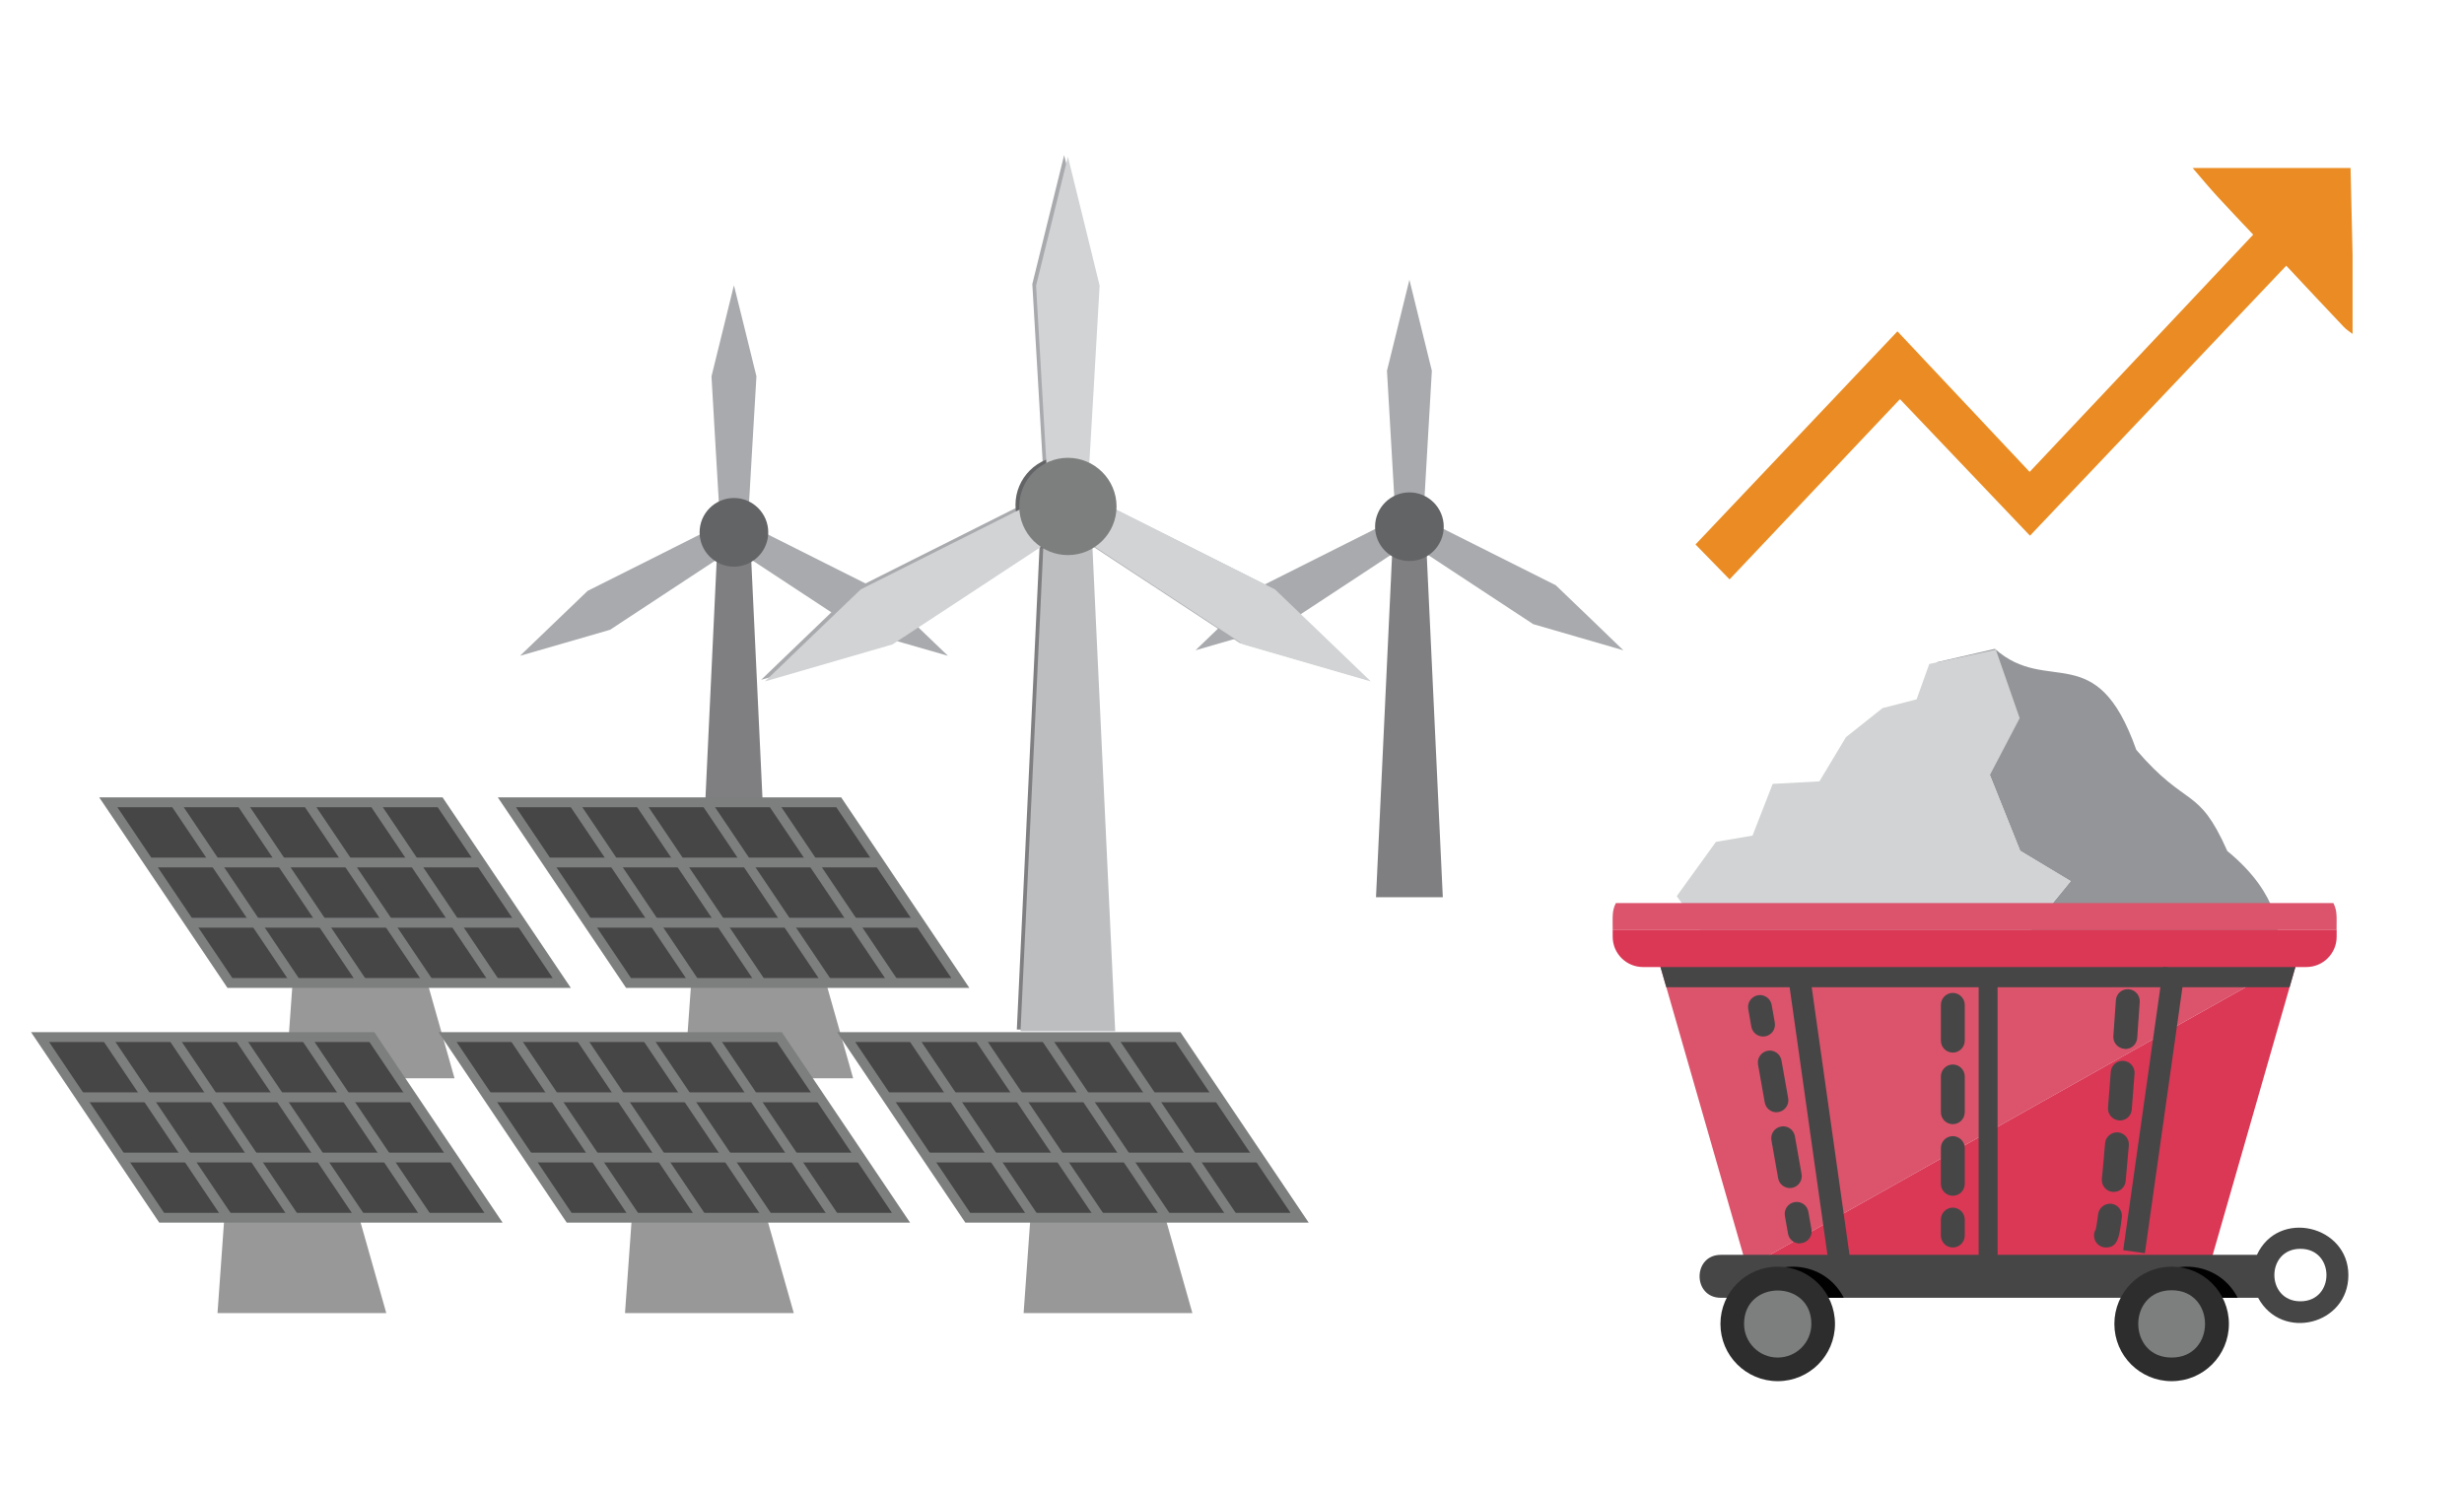 <?xml version="1.0" encoding="UTF-8"?><svg id="Layer_1" xmlns="http://www.w3.org/2000/svg" viewBox="0 0 294.3 178.12"><defs><style>.cls-1,.cls-2,.cls-3,.cls-4,.cls-5,.cls-6{fill-rule:evenodd;}.cls-1,.cls-7{fill:#d1d3d4;}.cls-8{fill:#db546b;}.cls-9{fill:#ea8c23;}.cls-10{fill:#939598;}.cls-11{fill:#989898;}.cls-12,.cls-3{fill:#7d7e7e;}.cls-2{fill:#636466;}.cls-13{fill:#da3855;}.cls-14{fill:#464647;}.cls-4{fill:#bcbec0;}.cls-15{fill:#2d2d2d;}.cls-5{fill:#7f7e81;}.cls-6{fill:#a8aaad;}.cls-16{fill:#010101;}</style></defs><g id="_5"><g><path class="cls-10" d="M266.02,101.64c-3.5-7.88-4.76-4.95-10.86-12.06-4.77-13.52-10.54-6.44-16.89-12.07l-6.99,1.61,7.19,6.63-.8,6.84,3.62,9.05,6.03,3.62-5.43,6.64,5.15,3.03c2.66-.39,6.45-.89,9.95-1.32,.43,.59,.88,1.21,1.38,1.9l7.35,.92c.02-.38,.13-2.43,.17-4.65,0,.25-.01,.5-.02,.75,.23-.03,5.95-.6,6.18-.62,0,0,.6-4.83-6.03-10.26Zm-12.74,6.87c.32,.44,.62,.86,.92,1.26l-.92-1.26Zm12.27-2.85c-.04-.06-.08-.1-.13-.1,.05,0,.09,.04,.13,.1Zm.14,.38c.03,.12,.05,.25,.07,.41-.02-.16-.05-.29-.07-.41Zm-.11-.34c.04,.07,.07,.16,.1,.28-.03-.12-.06-.21-.1-.28Zm.34,4.86c0-.26,0-.52,0-.77,0,.26,0,.51,0,.77Zm-.01,.95c0-.27,.01-.54,.01-.82,0,.27,0,.55-.01,.82Zm-.12-5.01c.02,.17,.04,.37,.06,.58-.02-.21-.04-.4-.06-.58Zm.07,.7c.02,.22,.03,.44,.04,.69-.01-.25-.02-.48-.04-.69Zm.04,.72c.01,.24,.02,.5,.02,.76,0-.26-.01-.52-.02-.76Zm.02,.9c0,.26,0,.54,0,.82,0-.28,0-.55,0-.82Z"/><path class="cls-7" d="M247.32,105.26l-6.03-3.62-3.62-9.05,3.56-6.8-2.85-8.19-7.95,1.72-1.51,4.22-4.07,1.05-4.37,3.47-3.17,5.28-5.58,.3-2.41,6.18-4.37,.75-4.68,6.48c2.58,3.45,4.32,7.21,6.64,6.63,2.41-.6,6.67,2.96,6.67,2.96,0,0,8.41,5.48,10.22,4.28,1.66-1.11,20.37-5.6,23.24-6.02l-5.15-3.03,5.43-6.64Z"/></g><g><path class="cls-8" d="M274.86,113.1l-.38,1.31c-9.74,5.49-55.89,31.44-65.23,36.7h-.69c-10.97-38.2-9.07-31.57-10.92-38h77.23Z"/><path class="cls-13" d="M274.48,114.41c-1.35,4.69,.31-1.07-10.54,36.7h-54.69c9.37-5.27,55.52-31.23,65.23-36.7Z"/><path class="cls-14" d="M274.86,113.1c-.49,1.68-.2,.69-1.39,4.83h-74.45l-1.39-4.83h77.23Z"/><path class="cls-8" d="M193,107.88c-.47,.94-.38,1.54-.38,3.22h86.46c0-1.66,.09-2.28-.38-3.22h-85.7Z"/><path class="cls-13" d="M192.62,111.09v.81c0,2,1.62,3.62,3.62,3.62h79.23c2,0,3.62-1.62,3.62-3.62v-.81h-86.46Z"/><rect class="cls-14" x="215.95" y="116.32" width="2.61" height="34.18" transform="translate(-16.52 31.7) rotate(-8.04)"/><rect class="cls-14" x="255.96" y="115.52" width="2.61" height="34.18" transform="translate(493.47 299.89) rotate(-171.96)"/><rect class="cls-14" x="236.33" y="115.92" width="2.26" height="34.59"/><path class="cls-14" d="M269.57,149.9h-64.03c-3.39,0-3.39,5.13,0,5.13h64.17c2.82,5.22,10.78,3.23,10.78-2.71s-8.36-7.95-10.93-2.41Zm5.19,5.55c-4.14,0-4.15-6.27,0-6.27s4.15,6.27,0,6.27Z"/><g><path class="cls-16" d="M208.06,155.03c2.54-4.96,9.63-4.95,12.16,0h-12.16Z"/><path class="cls-16" d="M267.27,155.03h-12.16c2.54-4.96,9.63-4.95,12.16,0Z"/></g><g><g><path class="cls-15" d="M219.17,158.15c0,3.78-3.06,6.84-6.84,6.84s-6.84-3.06-6.84-6.84,3.06-6.84,6.84-6.84,6.84,3.06,6.84,6.84Z"/><path class="cls-12" d="M216.35,158.15c0,2.22-1.8,4.02-4.02,4.02s-4.02-1.8-4.02-4.02c0-5.32,8.04-5.32,8.04,0Z"/></g><g><path class="cls-15" d="M266.22,158.15c0,3.78-3.06,6.84-6.84,6.84s-6.84-3.06-6.84-6.84,3.06-6.84,6.84-6.84,6.84,3.06,6.84,6.84Z"/><path class="cls-12" d="M259.38,162.17c-5.31,0-5.32-8.04,0-8.04s5.32,8.04,0,8.04Z"/></g></g><g><g><path class="cls-14" d="M210.58,123.82c-.68,0-1.28-.49-1.4-1.17l-.37-2.11c-.14-.77,.38-1.51,1.15-1.65,.77-.14,1.51,.38,1.65,1.16l.37,2.1c.14,.78-.38,1.51-1.15,1.65-.08,.01-.17,.02-.25,.02Z"/><path class="cls-14" d="M213.78,141.92c-.68,0-1.28-.49-1.4-1.18l-.8-4.52c-.14-.78,.38-1.51,1.15-1.65,.78-.14,1.51,.38,1.65,1.15l.8,4.53c.14,.77-.38,1.51-1.15,1.65-.08,.01-.17,.02-.25,.02Zm-1.6-9.05c-.68,0-1.28-.49-1.4-1.18l-.8-4.52c-.14-.77,.38-1.51,1.15-1.65,.77-.14,1.51,.38,1.65,1.15l.8,4.52c.14,.77-.38,1.51-1.15,1.65-.08,.01-.17,.02-.25,.02Z"/><path class="cls-14" d="M214.96,148.54c-.68,0-1.28-.48-1.4-1.18l-.37-2.11c-.14-.77,.38-1.51,1.15-1.65,.79-.13,1.51,.38,1.65,1.15l.37,2.1c.14,.77-.38,1.51-1.15,1.65-.08,.01-.17,.02-.25,.02Z"/></g><path class="cls-14" d="M233.24,149.02c-.79,0-1.42-.64-1.42-1.43v-1.9c0-.79,.64-1.43,1.42-1.43s1.43,.64,1.43,1.43v1.9c0,.79-.64,1.43-1.43,1.43Zm0-6.18c-.79,0-1.42-.64-1.42-1.42v-4.28c0-.79,.64-1.42,1.42-1.42s1.43,.64,1.43,1.42v4.28c0,.79-.64,1.42-1.43,1.42Zm0-8.55c-.79,0-1.42-.64-1.42-1.43v-4.27c0-.79,.64-1.43,1.42-1.43s1.43,.64,1.43,1.43v4.27c0,.79-.64,1.43-1.43,1.43Zm0-8.55c-.79,0-1.42-.64-1.42-1.43v-4.27c0-.79,.64-1.43,1.42-1.43s1.43,.64,1.43,1.43v4.27c0,.79-.64,1.43-1.43,1.43Z"/><path class="cls-14" d="M251.53,149.02c-.78,0-1.42-.63-1.42-1.42,0-.27,.07-.53,.21-.75,.05-.2,.14-.69,.28-1.81,.1-.78,.83-1.33,1.59-1.24,.78,.1,1.33,.81,1.24,1.6-.29,2.33-.45,3.61-1.88,3.62h0Zm.94-6.64s-.09,0-.14,0c-.78-.07-1.36-.77-1.28-1.56,.13-1.32,.25-2.76,.38-4.25,.06-.78,.77-1.36,1.54-1.3,.78,.07,1.36,.75,1.3,1.54-.13,1.5-.25,2.95-.38,4.28-.07,.74-.69,1.29-1.42,1.29Zm.73-8.54s-.07,0-.11,0c-.78-.06-1.37-.75-1.31-1.53l.33-4.27c.06-.79,.74-1.37,1.53-1.31,.78,.06,1.37,.74,1.31,1.53l-.33,4.28c-.06,.75-.68,1.31-1.42,1.31Zm.64-8.55s-.07,0-.1,0c-.78-.06-1.38-.74-1.32-1.52,.18-2.57,.3-4.28,.3-4.28,.05-.78,.72-1.38,1.52-1.32,.78,.05,1.38,.73,1.33,1.52,0,0-.12,1.71-.3,4.3-.05,.75-.68,1.32-1.42,1.32Z"/></g></g></g><path class="cls-9" d="M280.98,39.88c-.35-.27-.73-.5-1.03-.82-2.29-2.41-4.56-4.84-6.88-7.32-10.19,10.73-20.35,21.44-30.61,32.25-5.17-5.43-10.32-10.84-15.53-16.31-6.8,7.19-13.55,14.34-20.35,21.53-1.36-1.4-2.67-2.74-4.07-4.17,8.08-8.52,16.08-16.97,24.12-25.46,5.27,5.6,10.49,11.15,15.79,16.79,8.89-9.43,17.74-18.83,26.7-28.34-1.46-1.55-2.87-3.02-4.25-4.53-1.02-1.11-1.99-2.28-2.98-3.43h18.86c.08,3.44,.16,6.88,.24,10.31v9.5Z"/><g><g><polygon class="cls-5" points="166.43 62.92 170.25 62.92 172.33 107.18 170.25 107.18 166.43 107.18 164.35 107.18 166.43 62.92"/><polygon class="cls-6" points="168.34 33.42 169.68 38.86 171.02 44.29 170.51 53.09 170 61.89 168.34 61.89 166.68 61.89 166.17 53.09 165.66 44.29 167 38.86 168.34 33.42"/><polygon class="cls-6" points="193.89 77.68 188.51 76.12 183.13 74.56 175.77 69.72 168.4 64.87 169.23 63.44 170.06 62 177.94 65.96 185.82 69.91 189.86 73.79 193.89 77.68"/><polygon class="cls-6" points="142.79 77.68 146.83 73.79 150.87 69.91 158.74 65.96 166.62 62 167.45 63.44 168.28 64.87 160.91 69.72 153.55 74.56 148.17 76.12 142.79 77.68"/><path class="cls-2" d="M168.34,67.02c2.26,0,4.1-1.84,4.1-4.1s-1.84-4.1-4.1-4.1-4.1,1.84-4.1,4.1,1.84,4.1,4.1,4.1Z"/></g><g><polygon class="cls-5" points="124.4 60.31 129.8 60.31 132.75 122.99 129.8 122.99 124.4 122.99 121.45 122.99 124.4 60.31"/><polygon class="cls-6" points="127.1 18.53 129 26.23 130.9 33.93 130.17 46.39 129.45 58.86 127.1 58.86 124.75 58.86 124.03 46.39 123.3 33.93 125.2 26.23 127.1 18.53"/><polygon class="cls-6" points="163.29 81.21 155.67 79 148.05 76.79 137.62 69.93 127.19 63.08 128.36 61.04 129.54 59.01 140.69 64.61 151.84 70.21 157.57 75.71 163.29 81.21"/><polygon class="cls-6" points="90.91 81.21 96.63 75.71 102.35 70.21 113.51 64.61 124.66 59.01 125.84 61.04 127.01 63.08 116.58 69.93 106.15 76.79 98.53 79 90.91 81.21"/><path class="cls-2" d="M127.1,66.12c3.2,0,5.81-2.61,5.81-5.81s-2.61-5.81-5.81-5.81-5.81,2.61-5.81,5.81,2.61,5.81,5.81,5.81Z"/></g><g><polygon class="cls-5" points="85.76 63.59 89.57 63.59 91.66 107.85 89.57 107.85 85.76 107.85 83.67 107.85 85.76 63.59"/><polygon class="cls-6" points="87.66 34.08 89.01 39.52 90.35 44.96 89.83 53.76 89.32 62.56 87.66 62.56 86.01 62.56 85.49 53.76 84.98 44.96 86.32 39.52 87.66 34.08"/><polygon class="cls-6" points="113.22 78.34 107.84 76.79 102.46 75.23 95.09 70.38 87.73 65.54 88.56 64.11 89.38 62.67 97.26 66.63 105.14 70.58 109.18 74.46 113.22 78.34"/><polygon class="cls-6" points="62.11 78.34 66.15 74.46 70.19 70.58 78.07 66.63 85.94 62.67 86.77 64.11 87.6 65.54 80.24 70.38 72.87 75.23 67.49 76.79 62.11 78.34"/><path class="cls-2" d="M87.66,67.69c2.26,0,4.1-1.84,4.1-4.1s-1.84-4.1-4.1-4.1-4.1,1.84-4.1,4.1,1.84,4.1,4.1,4.1Z"/></g><g><polygon class="cls-4" points="124.84 60.5 130.25 60.5 133.2 123.18 130.25 123.18 124.84 123.18 121.89 123.18 124.84 60.5"/><polygon class="cls-1" points="127.55 18.72 129.45 26.42 131.34 34.12 130.62 46.59 129.89 59.05 127.55 59.05 125.2 59.05 124.47 46.59 123.75 34.12 125.65 26.42 127.55 18.72"/><polygon class="cls-1" points="163.73 81.4 156.11 79.19 148.49 76.98 138.06 70.13 127.63 63.27 128.81 61.23 129.98 59.2 141.14 64.8 152.29 70.41 158.01 75.9 163.73 81.4"/><polygon class="cls-1" points="91.36 81.4 97.08 75.9 102.8 70.41 113.96 64.8 125.11 59.2 126.28 61.23 127.46 63.27 117.03 70.13 106.6 76.98 98.98 79.19 91.36 81.4"/><path class="cls-3" d="M127.55,66.31c3.2,0,5.81-2.61,5.81-5.81s-2.61-5.81-5.81-5.81-5.81,2.61-5.81,5.81,2.61,5.81,5.81,5.81Z"/></g></g><g><g><polygon class="cls-11" points="35.51 109.49 48.81 109.49 54.29 128.81 34.13 128.81 35.51 109.49"/><g><polygon class="cls-12" points="27.17 118.01 68.18 118.01 52.86 95.25 11.85 95.25 27.17 118.01"/><polygon class="cls-14" points="66.01 116.83 52.28 96.43 14.02 96.43 27.75 116.83 66.01 116.83"/><g><polygon class="cls-12" points="50.52 117.36 36.07 95.9 37.44 95.9 51.89 117.36 50.52 117.36"/><polygon class="cls-12" points="34.66 117.36 20.22 95.9 21.59 95.9 36.03 117.36 34.66 117.36"/><polygon class="cls-12" points="42.59 117.36 28.14 95.9 29.52 95.9 43.96 117.36 42.59 117.36"/><polygon class="cls-12" points="58.44 117.36 44 95.9 45.37 95.9 59.81 117.36 58.44 117.36"/></g><polygon class="cls-12" points="62.31 110.81 23.36 110.81 22.57 109.64 61.51 109.64 62.31 110.81"/><polygon class="cls-12" points="57.47 103.62 18.52 103.62 17.72 102.45 56.67 102.45 57.47 103.62"/></g></g><g><polygon class="cls-11" points="83.12 109.49 96.42 109.49 101.9 128.81 81.74 128.81 83.12 109.49"/><g><polygon class="cls-12" points="74.78 118.01 115.78 118.01 100.47 95.25 59.46 95.25 74.78 118.01"/><polygon class="cls-14" points="113.62 116.83 99.89 96.43 61.63 96.43 75.36 116.83 113.62 116.83"/><g><polygon class="cls-12" points="98.12 117.36 83.68 95.9 85.05 95.9 99.49 117.36 98.12 117.36"/><polygon class="cls-12" points="82.27 117.36 67.82 95.9 69.2 95.9 83.64 117.36 82.27 117.36"/><polygon class="cls-12" points="90.2 117.36 75.75 95.9 77.12 95.9 91.57 117.36 90.2 117.36"/><polygon class="cls-12" points="106.05 117.36 91.6 95.9 92.98 95.9 107.42 117.36 106.05 117.36"/></g><polygon class="cls-12" points="109.91 110.81 70.97 110.81 70.17 109.64 109.12 109.64 109.91 110.81"/><polygon class="cls-12" points="105.07 103.62 66.12 103.62 65.33 102.45 104.28 102.45 105.07 103.62"/></g></g><g><polygon class="cls-11" points="76.03 137.54 89.33 137.54 94.81 156.86 74.65 156.86 76.03 137.54"/><g><polygon class="cls-12" points="67.69 146.05 108.7 146.05 93.38 123.3 52.38 123.3 67.69 146.05"/><polygon class="cls-14" points="106.53 144.88 92.8 124.48 54.54 124.48 68.27 144.88 106.53 144.88"/><g><polygon class="cls-12" points="91.04 145.41 76.59 123.95 77.96 123.95 92.41 145.41 91.04 145.41"/><polygon class="cls-12" points="75.18 145.41 60.74 123.95 62.11 123.95 76.56 145.41 75.18 145.41"/><polygon class="cls-12" points="83.11 145.41 68.67 123.95 70.04 123.95 84.48 145.41 83.11 145.41"/><polygon class="cls-12" points="98.97 145.41 84.52 123.95 85.89 123.95 100.34 145.41 98.97 145.41"/></g><polygon class="cls-12" points="102.83 138.86 63.88 138.86 63.09 137.69 102.04 137.69 102.83 138.86"/><polygon class="cls-12" points="97.99 131.67 59.04 131.67 58.25 130.49 97.2 130.49 97.99 131.67"/></g></g><g><polygon class="cls-11" points="27.36 137.54 40.66 137.54 46.14 156.86 25.98 156.86 27.36 137.54"/><g><polygon class="cls-12" points="19.02 146.05 60.03 146.05 44.71 123.3 3.71 123.3 19.02 146.05"/><polygon class="cls-14" points="57.86 144.88 44.13 124.48 5.87 124.48 19.6 144.88 57.86 144.88"/><g><polygon class="cls-12" points="42.37 145.41 27.92 123.95 29.29 123.95 43.74 145.41 42.37 145.41"/><polygon class="cls-12" points="26.51 145.41 12.07 123.95 13.44 123.95 27.89 145.41 26.51 145.41"/><polygon class="cls-12" points="34.44 145.41 20 123.95 21.37 123.95 35.81 145.41 34.44 145.41"/><polygon class="cls-12" points="50.29 145.41 35.85 123.95 37.22 123.95 51.67 145.41 50.29 145.41"/></g><polygon class="cls-12" points="54.16 138.86 15.21 138.86 14.42 137.69 53.37 137.69 54.16 138.86"/><polygon class="cls-12" points="49.32 131.67 10.37 131.67 9.58 130.49 48.52 130.49 49.32 131.67"/></g></g><g><polygon class="cls-11" points="123.64 137.54 136.94 137.54 142.42 156.86 122.26 156.86 123.64 137.54"/><g><polygon class="cls-12" points="115.3 146.05 156.31 146.05 140.99 123.3 99.98 123.3 115.3 146.05"/><polygon class="cls-14" points="154.14 144.88 140.41 124.48 102.15 124.48 115.88 144.88 154.14 144.88"/><g><polygon class="cls-12" points="138.64 145.41 124.2 123.95 125.57 123.95 140.02 145.41 138.64 145.41"/><polygon class="cls-12" points="122.79 145.41 108.35 123.95 109.72 123.95 124.16 145.41 122.79 145.41"/><polygon class="cls-12" points="130.72 145.41 116.27 123.95 117.64 123.95 132.09 145.41 130.72 145.41"/><polygon class="cls-12" points="146.57 145.41 132.13 123.95 133.5 123.95 147.94 145.41 146.57 145.41"/></g><polygon class="cls-12" points="150.44 138.86 111.49 138.86 110.69 137.69 149.64 137.69 150.44 138.86"/><polygon class="cls-12" points="145.6 131.67 106.65 131.67 105.85 130.49 144.8 130.49 145.6 131.67"/></g></g></g></svg>